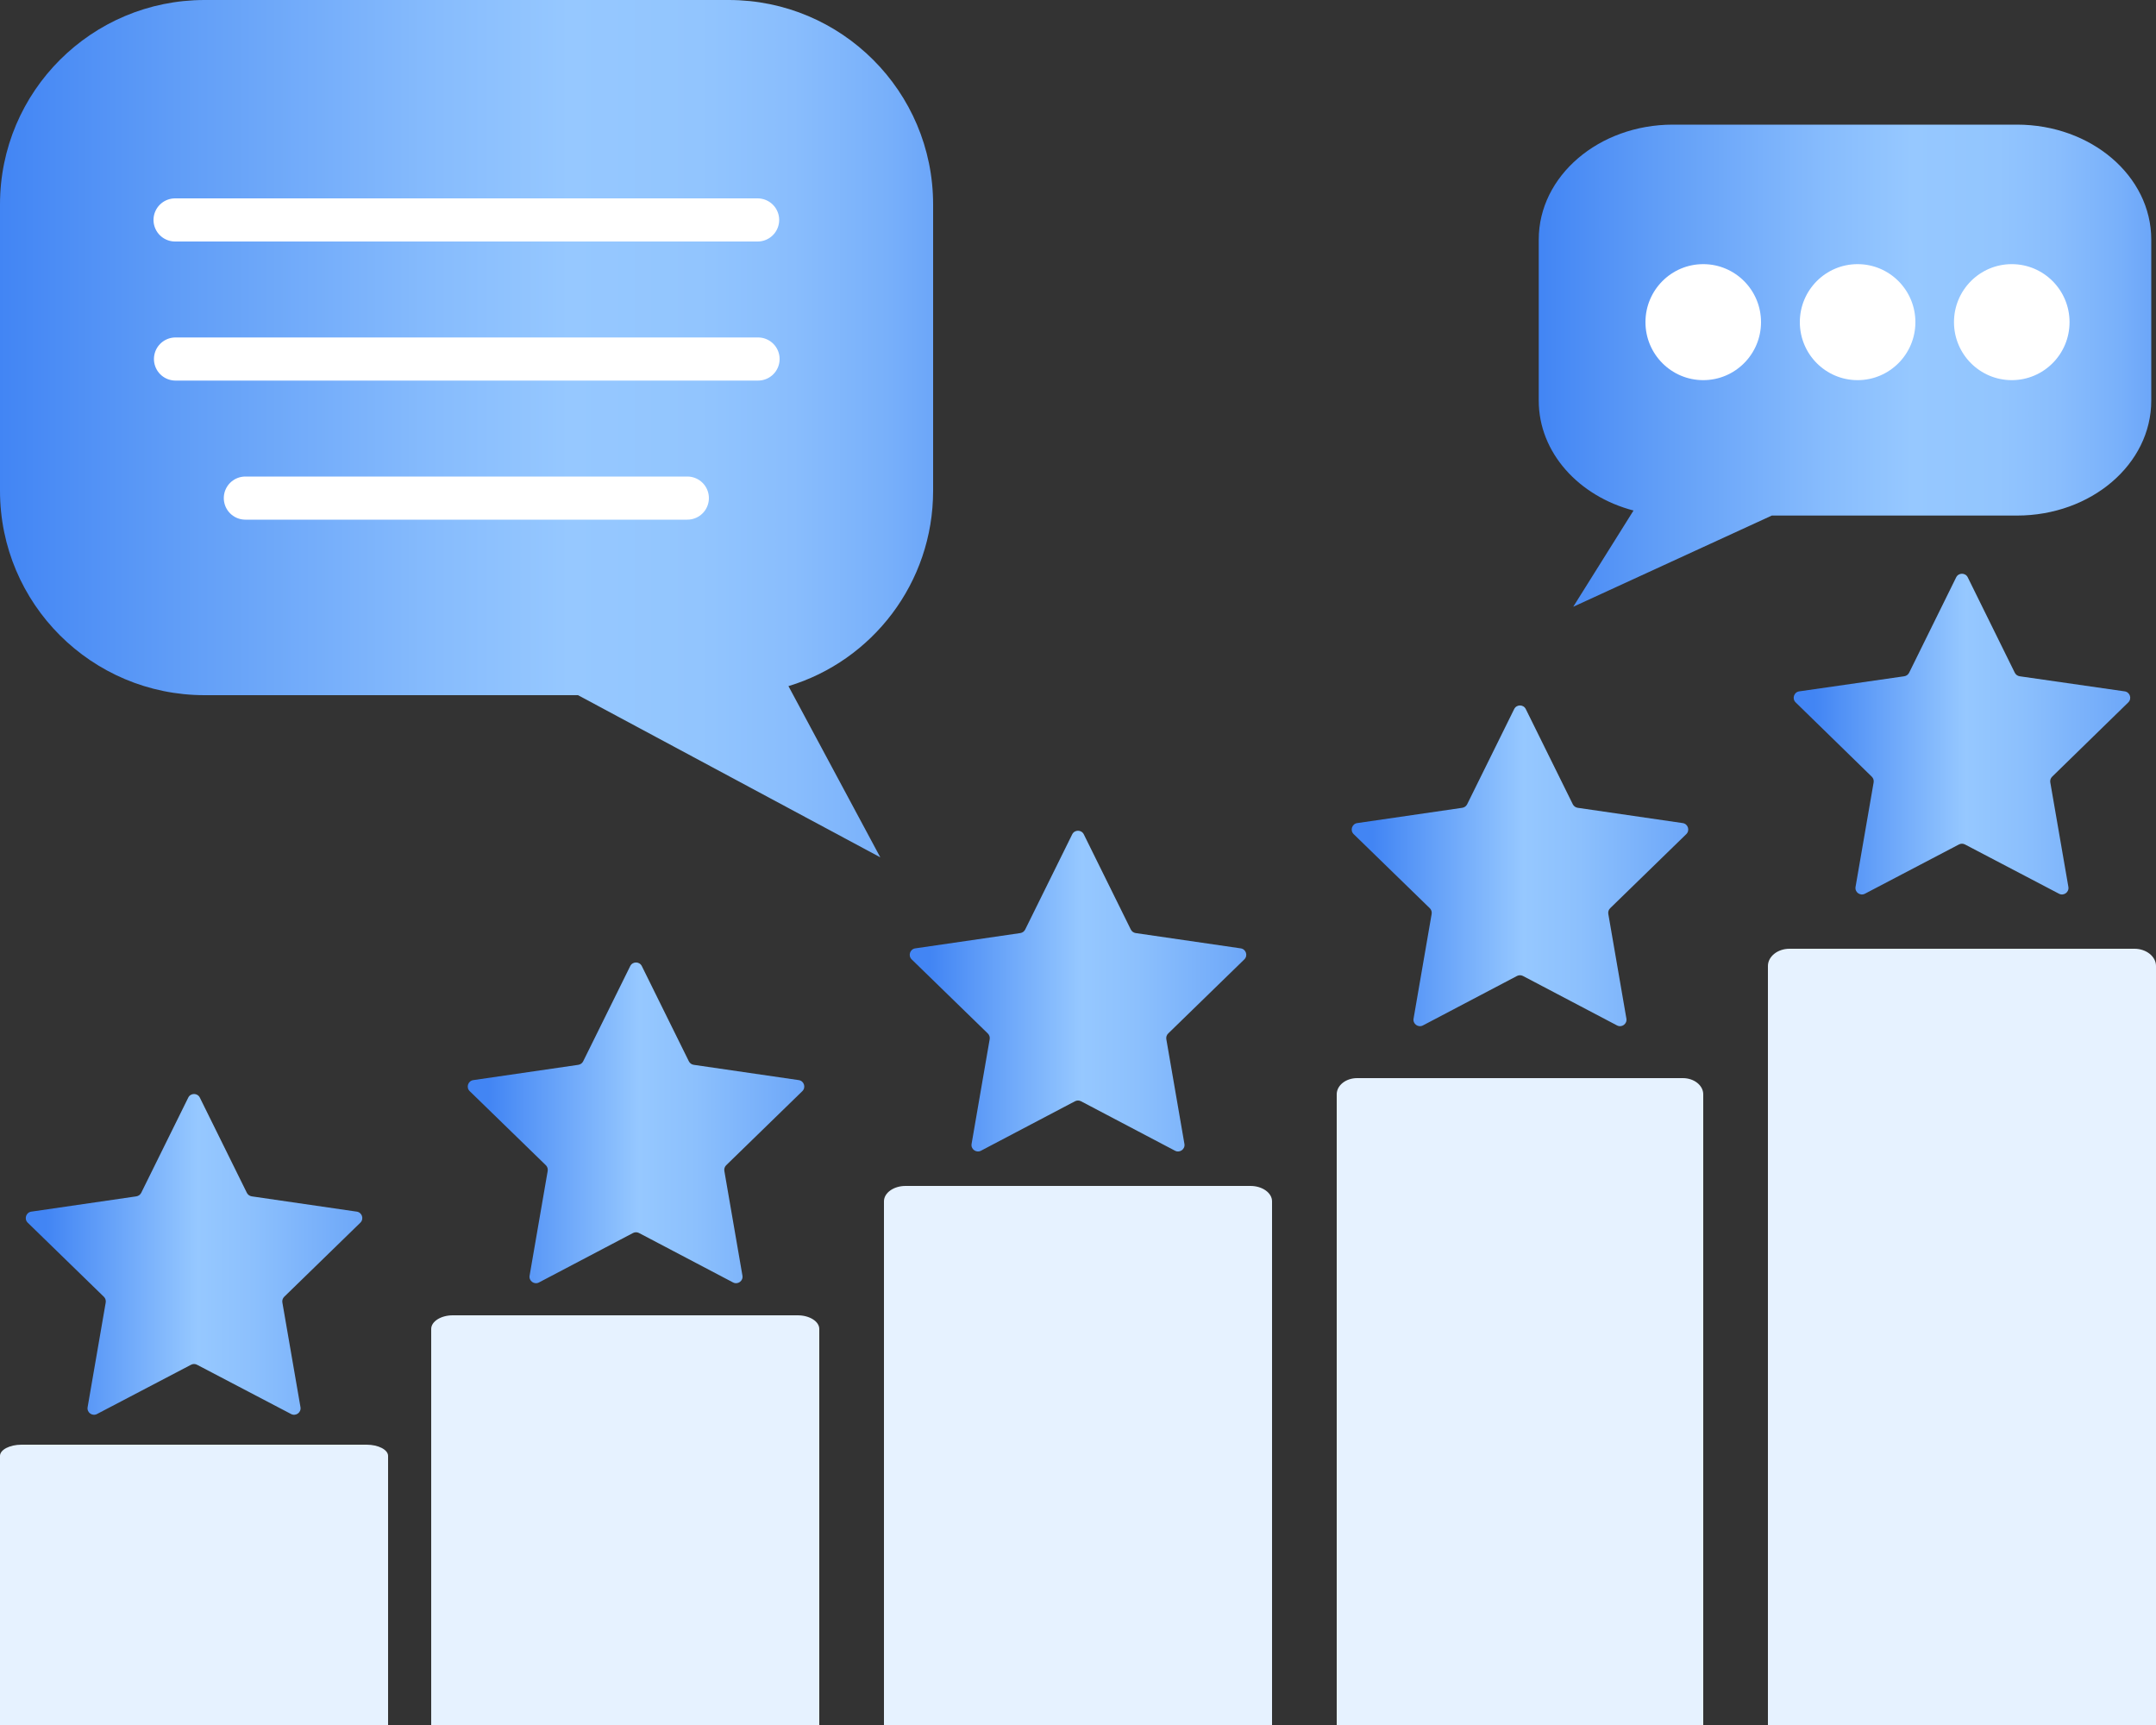 <svg width="100" height="80" viewBox="0 0 100 80" fill="none" xmlns="http://www.w3.org/2000/svg">
<rect x="0" y="0" width="100" height="80" fill="#333333" stroke="none"/>
<g clip-path="url(#clip0_5226_11945)">
<path d="M1 67H17C17.55 67 18 67.234 18 67.52V80H0V67.52C0 67.234 0.45 67 1 67Z" fill="#E6F2FF"/>
<path d="M8.731 50.904C8.841 50.681 9.159 50.681 9.269 50.904L11.45 55.319C11.494 55.407 11.578 55.468 11.676 55.483L16.548 56.192C16.794 56.228 16.892 56.531 16.714 56.704L13.183 60.14C13.113 60.209 13.08 60.308 13.097 60.406L13.937 65.261C13.979 65.506 13.722 65.693 13.502 65.578L9.139 63.293C9.052 63.247 8.948 63.247 8.861 63.293L4.498 65.578C4.278 65.693 4.021 65.506 4.064 65.261L4.903 60.406C4.92 60.308 4.888 60.209 4.817 60.14L1.286 56.704C1.108 56.531 1.206 56.228 1.452 56.192L6.324 55.483C6.422 55.468 6.506 55.407 6.55 55.319L8.731 50.904Z" fill="url(#paint0_linear_5226_11945)"/>
<path d="M21 61H37C37.55 61 38 61.285 38 61.633V80H20V61.633C20 61.285 20.45 61 21 61Z" fill="#E6F2FF"/>
<path d="M29.231 44.804C29.341 44.581 29.659 44.581 29.769 44.804L31.95 49.218C31.994 49.307 32.078 49.368 32.176 49.383L37.048 50.092C37.294 50.128 37.392 50.431 37.214 50.604L33.683 54.039C33.612 54.108 33.58 54.208 33.597 54.306L34.436 59.16C34.479 59.405 34.221 59.592 34.001 59.476L29.64 57.183C29.552 57.137 29.448 57.137 29.36 57.183L24.999 59.476C24.779 59.592 24.521 59.405 24.564 59.16L25.403 54.306C25.42 54.208 25.388 54.108 25.317 54.039L21.786 50.604C21.608 50.431 21.706 50.128 21.952 50.092L26.824 49.383C26.922 49.368 27.006 49.307 27.05 49.218L29.231 44.804Z" fill="url(#paint1_linear_5226_11945)"/>
<path d="M42 55H58C58.55 55 59 55.321 59 55.714V80H41V55.714C41 55.321 41.45 55 42 55Z" fill="#E6F2FF"/>
<path d="M49.731 38.694C49.841 38.471 50.159 38.471 50.269 38.694L52.45 43.109C52.494 43.197 52.578 43.258 52.676 43.273L57.548 43.982C57.794 44.018 57.892 44.321 57.714 44.494L54.183 47.93C54.112 47.999 54.08 48.098 54.097 48.196L54.936 53.05C54.979 53.295 54.721 53.482 54.501 53.367L50.14 51.073C50.052 51.027 49.948 51.027 49.86 51.073L45.499 53.367C45.279 53.482 45.021 53.295 45.064 53.05L45.903 48.196C45.92 48.098 45.888 47.999 45.817 47.93L42.286 44.494C42.108 44.321 42.206 44.018 42.452 43.982L47.324 43.273C47.422 43.258 47.506 43.197 47.55 43.109L49.731 38.694Z" fill="url(#paint2_linear_5226_11945)"/>
<path d="M62.944 50H78.056C78.575 50 79 50.337 79 50.75V80H62V50.75C62 50.337 62.425 50 62.944 50Z" fill="#E6F2FF"/>
<path d="M70.231 32.884C70.341 32.661 70.659 32.661 70.769 32.884L72.95 37.299C72.994 37.387 73.078 37.448 73.176 37.463L78.048 38.172C78.294 38.208 78.392 38.511 78.214 38.684L74.683 42.12C74.612 42.189 74.58 42.288 74.597 42.386L75.436 47.24C75.479 47.485 75.221 47.672 75.001 47.556L70.64 45.263C70.552 45.217 70.448 45.217 70.36 45.263L65.999 47.556C65.779 47.672 65.521 47.485 65.564 47.24L66.403 42.386C66.42 42.288 66.388 42.189 66.317 42.12L62.786 38.684C62.608 38.511 62.706 38.208 62.952 38.172L67.824 37.463C67.922 37.448 68.006 37.387 68.05 37.299L70.231 32.884Z" fill="url(#paint3_linear_5226_11945)"/>
<path d="M83 44H99C99.55 44 100 44.36 100 44.8V80H82V44.8C82 44.36 82.45 44 83 44Z" fill="#E6F2FF"/>
<path d="M90.731 26.776C90.841 26.552 91.159 26.552 91.269 26.776L93.45 31.198C93.494 31.287 93.579 31.348 93.676 31.363L98.547 32.063C98.794 32.099 98.892 32.401 98.714 32.575L95.183 36.02C95.112 36.089 95.08 36.188 95.097 36.286L95.936 41.131C95.979 41.376 95.722 41.563 95.501 41.448L91.139 39.163C91.052 39.117 90.948 39.117 90.861 39.163L86.499 41.448C86.278 41.563 86.021 41.376 86.064 41.131L86.903 36.286C86.92 36.188 86.888 36.089 86.817 36.02L83.286 32.575C83.108 32.401 83.206 32.099 83.452 32.063L88.323 31.363C88.421 31.348 88.506 31.287 88.55 31.198L90.731 26.776Z" fill="url(#paint4_linear_5226_11945)"/>
<path d="M36.57 31.82L40.83 39.76L26.81 32.24H9.49C4.25 32.24 0 28 0 22.76V9.48C0 4.24 4.25 0 9.49 0H33.8C39.03 0 43.28 4.24 43.28 9.48V22.76C43.28 27.04 40.45 30.65 36.57 31.82Z" fill="url(#paint5_linear_5226_11945)"/>
<path d="M75.77 23.67L72.97 28.14L82.18 23.91H93.55C96.99 23.91 99.78 21.53 99.78 18.58V11.11C99.78 8.16 96.99 5.78 93.55 5.78H77.59C74.16 5.78 71.37 8.16 71.37 11.11V18.58C71.37 20.99 73.23 23.02 75.78 23.68L75.77 23.67Z" fill="url(#paint6_linear_5226_11945)"/>
<path d="M93.31 17.63C94.79 17.63 95.99 16.426 95.99 14.94C95.99 13.454 94.79 12.25 93.31 12.25C91.83 12.25 90.63 13.454 90.63 14.94C90.63 16.426 91.83 17.63 93.31 17.63Z" fill="white"/>
<path d="M86.16 17.63C87.64 17.63 88.84 16.426 88.84 14.94C88.84 13.454 87.64 12.25 86.16 12.25C84.68 12.25 83.48 13.454 83.48 14.94C83.48 16.426 84.68 17.63 86.16 17.63Z" fill="white"/>
<path d="M79 17.63C80.48 17.63 81.68 16.426 81.68 14.94C81.68 13.454 80.48 12.25 79 12.25C77.52 12.25 76.32 13.454 76.32 14.94C76.32 16.426 77.52 17.63 79 17.63Z" fill="white"/>
<path d="M8.12 10.2H35.14" stroke="white" stroke-width="2" stroke-miterlimit="10" stroke-linecap="round"/>
<path d="M8.14 16.65H35.16" stroke="white" stroke-width="2" stroke-miterlimit="10" stroke-linecap="round"/>
<path d="M11.38 23.1H31.88" stroke="white" stroke-width="2" stroke-miterlimit="10" stroke-linecap="round"/>
</g>
<defs>
<linearGradient id="paint0_linear_5226_11945" x1="0.85" y1="58.11" x2="17.15" y2="58.11" gradientUnits="userSpaceOnUse">
<stop offset="0.08" stop-color="#4285F4"/>
<stop offset="0.16" stop-color="#5292F6"/>
<stop offset="0.51" stop-color="#96C8FF"/>
<stop offset="0.67" stop-color="#8CC0FD"/>
<stop offset="0.93" stop-color="#72ABF9"/>
<stop offset="0.99" stop-color="#6CA6F9"/>
</linearGradient>
<linearGradient id="paint1_linear_5226_11945" x1="21.35" y1="52.01" x2="37.65" y2="52.01" gradientUnits="userSpaceOnUse">
<stop offset="0.08" stop-color="#4285F4"/>
<stop offset="0.16" stop-color="#5292F6"/>
<stop offset="0.51" stop-color="#96C8FF"/>
<stop offset="0.67" stop-color="#8CC0FD"/>
<stop offset="0.93" stop-color="#72ABF9"/>
<stop offset="0.99" stop-color="#6CA6F9"/>
</linearGradient>
<linearGradient id="paint2_linear_5226_11945" x1="41.85" y1="45.9" x2="58.15" y2="45.9" gradientUnits="userSpaceOnUse">
<stop offset="0.08" stop-color="#4285F4"/>
<stop offset="0.16" stop-color="#5292F6"/>
<stop offset="0.51" stop-color="#96C8FF"/>
<stop offset="0.67" stop-color="#8CC0FD"/>
<stop offset="0.93" stop-color="#72ABF9"/>
<stop offset="0.99" stop-color="#6CA6F9"/>
</linearGradient>
<linearGradient id="paint3_linear_5226_11945" x1="62.35" y1="40.09" x2="78.65" y2="40.09" gradientUnits="userSpaceOnUse">
<stop offset="0.08" stop-color="#4285F4"/>
<stop offset="0.16" stop-color="#5292F6"/>
<stop offset="0.51" stop-color="#96C8FF"/>
<stop offset="0.67" stop-color="#8CC0FD"/>
<stop offset="0.93" stop-color="#72ABF9"/>
<stop offset="0.99" stop-color="#6CA6F9"/>
</linearGradient>
<linearGradient id="paint4_linear_5226_11945" x1="82.85" y1="33.98" x2="99.15" y2="33.98" gradientUnits="userSpaceOnUse">
<stop offset="0.08" stop-color="#4285F4"/>
<stop offset="0.16" stop-color="#5292F6"/>
<stop offset="0.51" stop-color="#96C8FF"/>
<stop offset="0.67" stop-color="#8CC0FD"/>
<stop offset="0.93" stop-color="#72ABF9"/>
<stop offset="0.99" stop-color="#6CA6F9"/>
</linearGradient>
<linearGradient id="paint5_linear_5226_11945" x1="0" y1="19.88" x2="43.28" y2="19.88" gradientUnits="userSpaceOnUse">
<stop stop-color="#4285F4"/>
<stop offset="0.19" stop-color="#609DF7"/>
<stop offset="0.47" stop-color="#87BCFD"/>
<stop offset="0.61" stop-color="#96C8FF"/>
<stop offset="0.75" stop-color="#92C5FE"/>
<stop offset="0.85" stop-color="#89BDFD"/>
<stop offset="0.95" stop-color="#78B0FA"/>
<stop offset="1" stop-color="#6CA6F9"/>
</linearGradient>
<linearGradient id="paint6_linear_5226_11945" x1="71.37" y1="16.96" x2="99.78" y2="16.96" gradientUnits="userSpaceOnUse">
<stop stop-color="#4285F4"/>
<stop offset="0.19" stop-color="#609DF7"/>
<stop offset="0.47" stop-color="#87BCFD"/>
<stop offset="0.61" stop-color="#96C8FF"/>
<stop offset="0.75" stop-color="#92C5FE"/>
<stop offset="0.85" stop-color="#89BDFD"/>
<stop offset="0.95" stop-color="#78B0FA"/>
<stop offset="1" stop-color="#6CA6F9"/>
</linearGradient>
<clipPath id="clip0_5226_11945">
<rect width="100" height="80" fill="white"/>
</clipPath>
</defs>
</svg>
